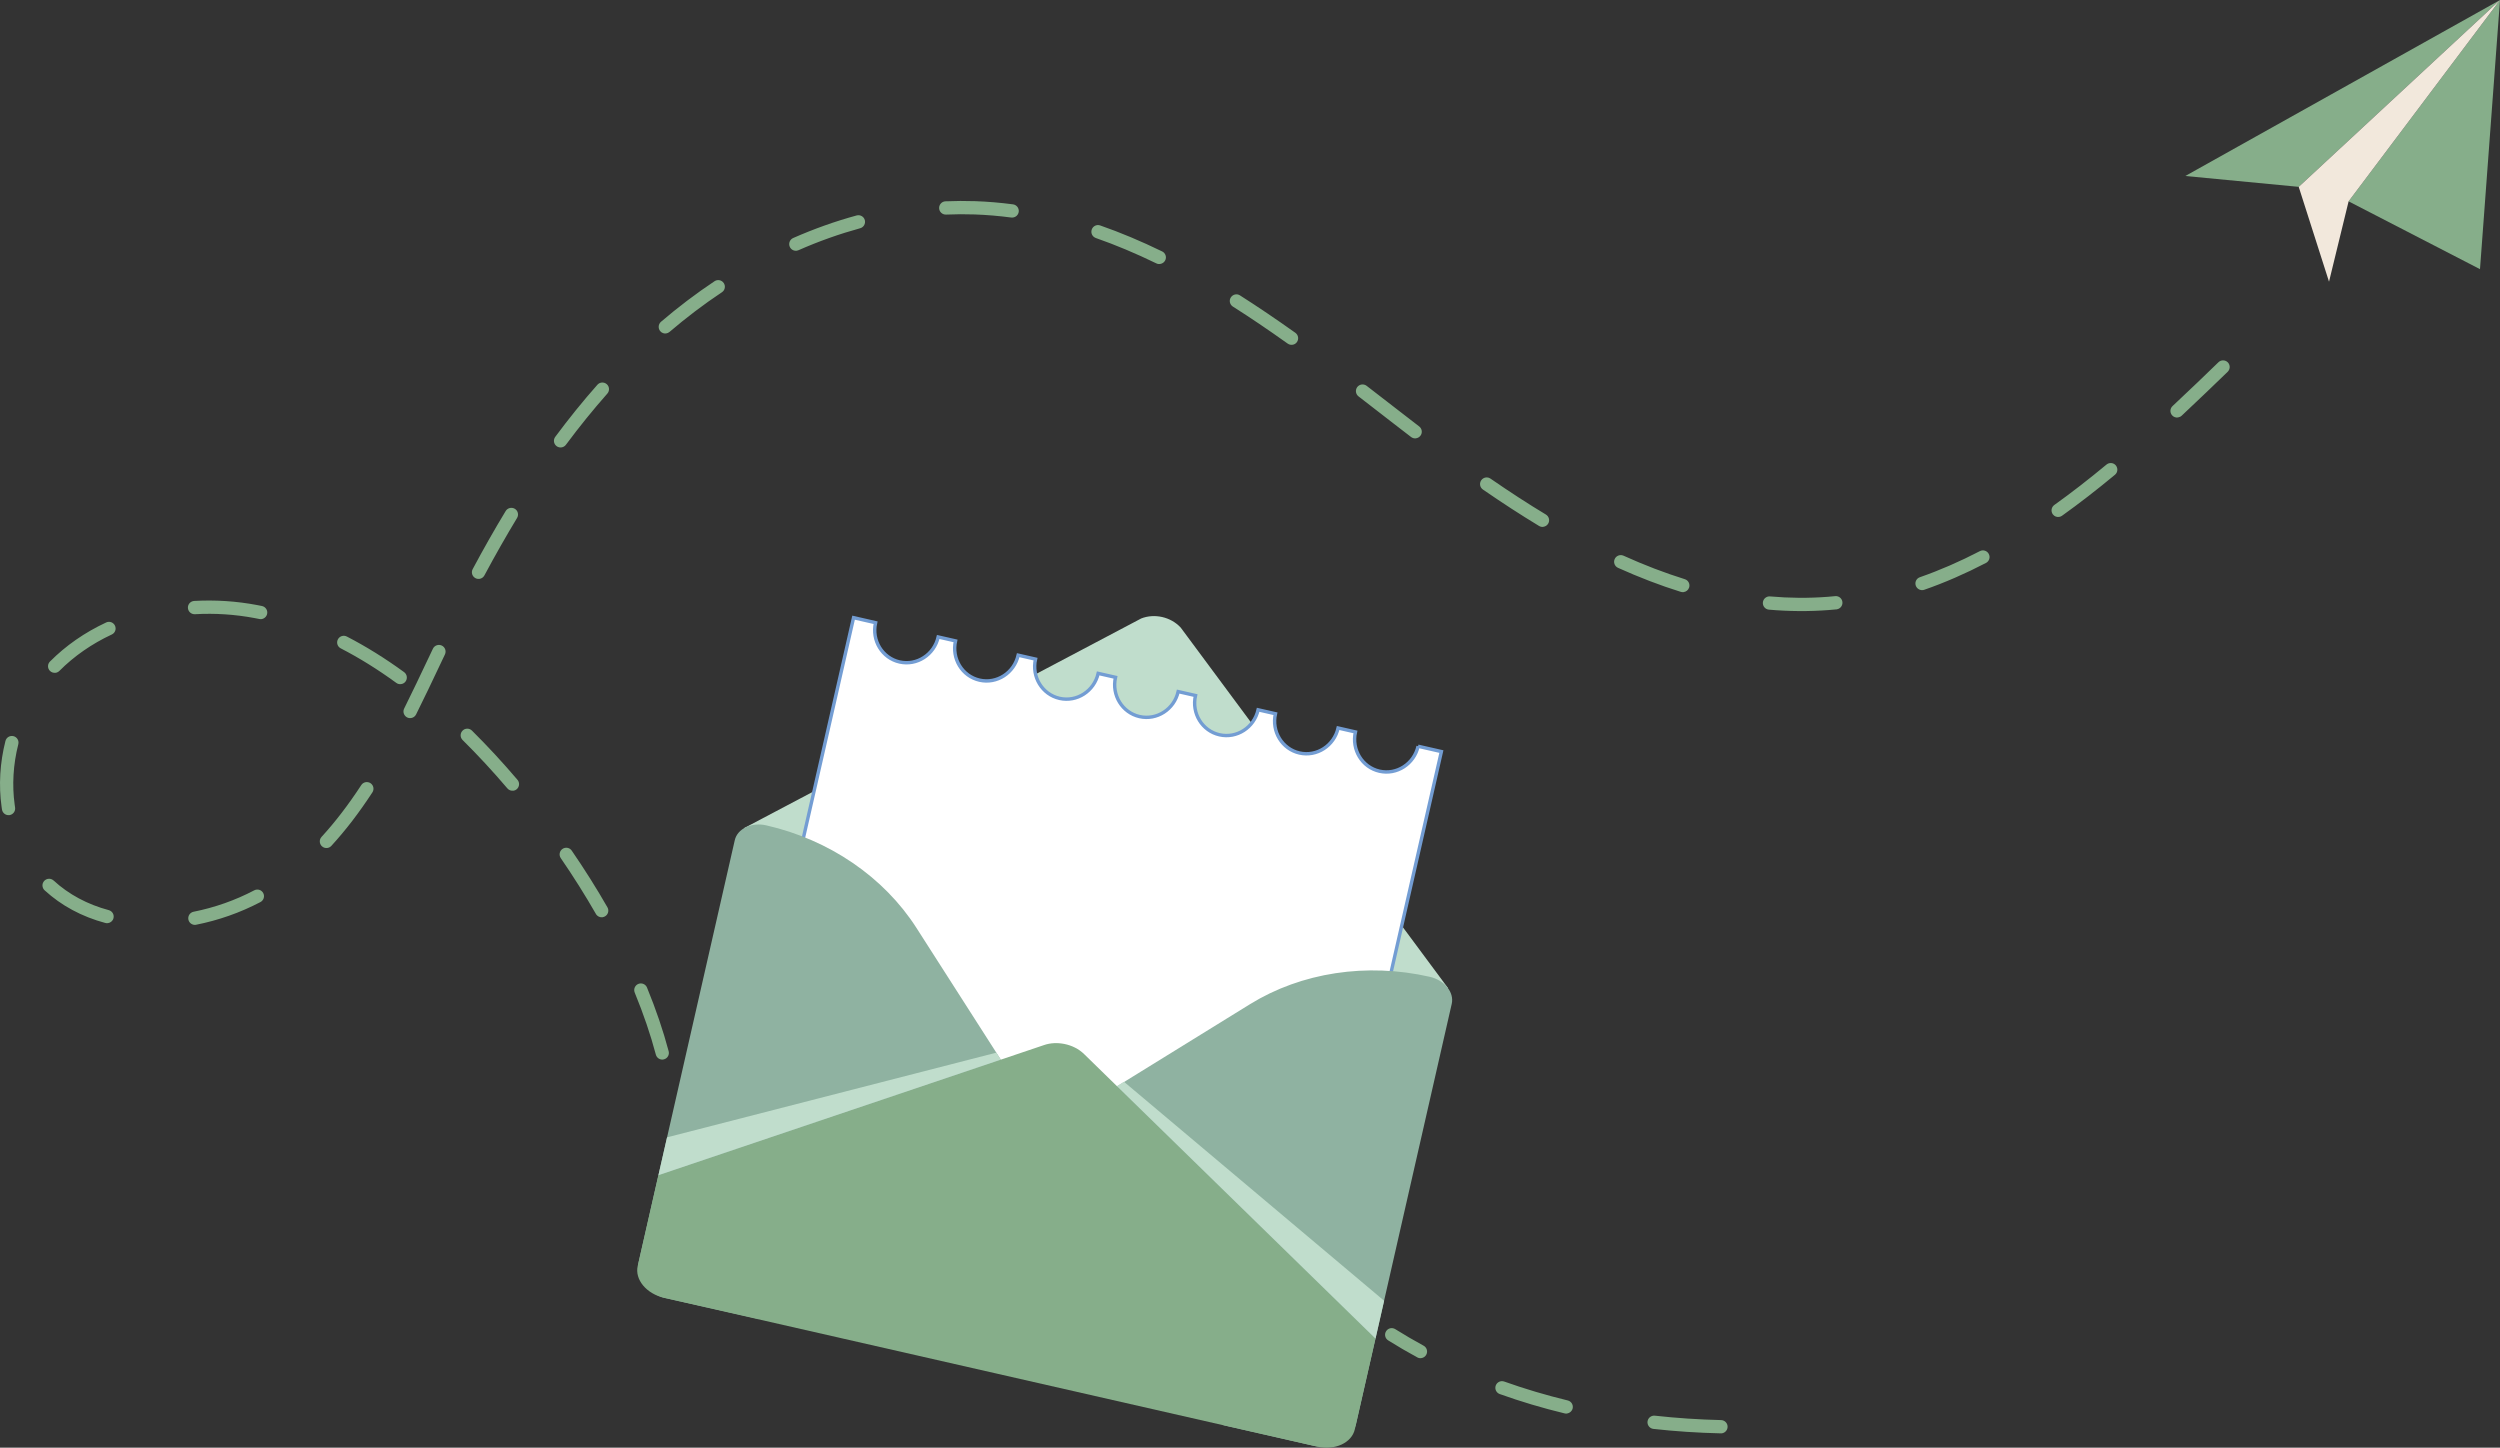 <svg xmlns="http://www.w3.org/2000/svg" id="Layer_1" data-name="Layer 1" width="186mm" height="107.71mm" viewBox="0 0 527.25 305.31"><rect x="0" y="0" width="527.25" height="305.31" fill="#333333" stroke="none"/><defs><style> .cls-1 { fill: #86ae8a; } .cls-2 { fill: none; stroke: #739dd3; stroke-miterlimit: 10; stroke-width: .72px; } .cls-3 { fill: #c0ddcc; } .cls-4 { fill: #fff; } .cls-5 { fill: #8fb2a1; } .cls-6 { fill: #f2e8dc; } </style></defs><path class="cls-1" d="M299.76,286.42c-.29.04-.59,0-.86-.16-2.08-1.13-4.14-2.33-6.13-3.58-.66-.41-.86-1.28-.44-1.93.41-.66,1.28-.85,1.93-.44,1.94,1.21,3.95,2.39,5.98,3.49.68.37.93,1.22.56,1.9-.22.41-.61.66-1.04.72"></path><path class="cls-1" d="M330.5,298.11c-.17.02-.35.02-.52-.03-4.67-1.13-9.28-2.5-13.68-4.08-.73-.26-1.11-1.06-.85-1.79.26-.73,1.06-1.11,1.79-.85,4.31,1.54,8.82,2.88,13.4,3.99.75.18,1.21.94,1.03,1.69-.14.58-.62.98-1.17,1.06M363.15,302.28c-.07,0-.15.02-.23.01-4.78-.11-9.56-.42-14.22-.94-.77-.09-1.32-.78-1.24-1.55.09-.77.78-1.32,1.55-1.24,4.58.51,9.28.82,13.97.93.77.02,1.39.66,1.37,1.43-.02.7-.54,1.26-1.2,1.36"></path><path class="cls-1" d="M213.64,45.87c-.12.02-.25.02-.38,0-2.57-.34-5.16-.56-7.71-.65-1.99-.07-4.02-.06-6.03.03-.77.03-1.43-.57-1.46-1.34-.03-.77.57-1.43,1.34-1.46,2.09-.09,4.19-.1,6.26-.03,2.64.09,5.32.32,7.98.67.77.1,1.31.81,1.21,1.57-.09.64-.59,1.12-1.19,1.2M168.04,52.87c-.61.08-1.22-.24-1.48-.83-.31-.71.01-1.54.72-1.85,4.41-1.94,8.91-3.54,13.39-4.76.75-.2,1.52.24,1.72.98.2.75-.24,1.52-.98,1.72-4.34,1.19-8.72,2.74-13,4.63-.12.05-.25.09-.37.11M244.68,55.67c-.27.04-.55,0-.81-.13-4.32-2.1-8.61-3.9-12.76-5.35-.73-.26-1.12-1.05-.86-1.79.25-.73,1.05-1.12,1.78-.86,4.26,1.48,8.65,3.33,13.07,5.48.7.34.99,1.18.65,1.87-.21.43-.62.71-1.07.77M140.51,70.32c-.46.06-.94-.1-1.26-.48-.5-.59-.43-1.47.15-1.98,3.61-3.09,7.41-5.97,11.3-8.56.65-.43,1.51-.25,1.94.39.43.64.26,1.52-.39,1.94-3.8,2.53-7.51,5.34-11.04,8.36-.21.18-.46.29-.71.32M118.42,94.35c-.35.05-.72-.03-1.03-.26-.62-.46-.75-1.34-.29-1.96,2.87-3.87,5.86-7.57,8.89-10.99.51-.58,1.4-.63,1.98-.12.58.51.63,1.4.12,1.98-2.97,3.36-5.91,6.99-8.74,10.8-.23.31-.57.5-.93.55M272.57,72.7c-.34.05-.7-.03-1.01-.25-4.1-2.92-7.88-5.48-11.55-7.8-.65-.42-.85-1.28-.43-1.93.42-.65,1.28-.85,1.93-.43,3.71,2.36,7.53,4.94,11.68,7.89.63.45.78,1.33.33,1.96-.23.33-.58.52-.95.57M298.66,92.44c-.36.05-.74-.04-1.05-.27-1.2-.92-2.43-1.86-3.75-2.89l-.62-.48c-2.2-1.71-4.47-3.47-6.73-5.21-.61-.47-.73-1.35-.26-1.97.47-.61,1.35-.73,1.97-.26,2.26,1.74,4.54,3.51,6.74,5.21l.62.48c1.31,1.02,2.53,1.96,3.73,2.88.61.47.73,1.35.26,1.96-.23.3-.57.49-.92.54M101.11,122.07c-.28.04-.58,0-.85-.15-.68-.37-.94-1.21-.57-1.9,2.29-4.29,4.63-8.41,6.96-12.25.4-.66,1.26-.87,1.93-.47.66.4.87,1.26.47,1.93-2.3,3.8-4.62,7.88-6.89,12.12-.22.41-.61.67-1.04.73M55.17,130.56c-.16.02-.32.02-.48-.02-.32-.07-.65-.13-.97-.19-4.14-.78-8.38-1.06-12.61-.82-.77.04-1.43-.55-1.48-1.32s.55-1.43,1.32-1.48c4.45-.25,8.92.04,13.28.87.34.06.68.13,1.02.2.76.16,1.25.9,1.09,1.65-.12.6-.61,1.03-1.18,1.11M11.73,141.88c-.42.06-.86-.07-1.19-.39-.55-.55-.55-1.43,0-1.98,3.34-3.36,7.33-6.13,11.85-8.24.7-.33,1.54-.02,1.86.68.33.7.03,1.54-.68,1.86-4.22,1.97-7.94,4.56-11.05,7.68-.22.22-.51.36-.8.4M459.34,88.04c-.44.06-.9-.08-1.22-.43-.53-.57-.5-1.45.07-1.98,3.56-3.32,7.04-6.68,9.68-9.24.55-.54,1.44-.52,1.98.03s.52,1.44-.03,1.98c-2.65,2.56-6.14,5.93-9.71,9.27-.22.2-.49.32-.76.36M84.59,144.27c-.35.05-.72-.03-1.02-.26-3.87-2.82-7.81-5.27-11.71-7.28-.69-.35-.96-1.2-.6-1.89.35-.69,1.2-.96,1.89-.6,4.03,2.08,8.09,4.6,12.08,7.51.62.46.76,1.33.31,1.96-.23.32-.57.51-.94.56M325.51,111.11c-.31.04-.63-.02-.92-.19-3.82-2.31-7.69-4.82-11.84-7.68-.64-.44-.8-1.31-.36-1.95.44-.64,1.31-.8,1.95-.36,4.1,2.83,7.92,5.31,11.69,7.58.66.4.88,1.26.48,1.92-.23.38-.6.61-1.01.66M86.69,151.43c-.27.04-.56,0-.82-.13-.69-.35-.98-1.19-.63-1.88,1.74-3.5,3.44-7.09,5.09-10.57l.97-2.04c.33-.7,1.17-1,1.87-.67.7.33,1,1.17.67,1.87l-.97,2.04c-1.65,3.49-3.36,7.1-5.12,10.62-.21.43-.62.7-1.06.76M434.27,109.02c-.5.07-1.02-.13-1.34-.57-.45-.63-.3-1.51.33-1.96,3.58-2.56,7.18-5.35,11-8.52.6-.49,1.48-.41,1.97.18.49.6.41,1.48-.18,1.97-3.88,3.22-7.53,6.04-11.16,8.64-.19.14-.4.22-.62.25M2,171.9c-.75.11-1.46-.41-1.58-1.17-.03-.2-.06-.41-.09-.61-.63-4.48-.35-9.27.82-13.86.19-.75.95-1.2,1.7-1.01.75.19,1.2.95,1.01,1.7-1.08,4.24-1.34,8.66-.76,12.78.03.19.05.37.08.56.12.77-.4,1.48-1.16,1.61,0,0-.02,0-.03,0M355.1,124.87c-.2.03-.41.01-.61-.05-4.31-1.34-8.77-3.05-13.25-5.07-.71-.32-1.02-1.15-.7-1.86.32-.7,1.15-1.02,1.86-.7,4.37,1.98,8.72,3.64,12.92,4.95.74.23,1.15,1.01.92,1.75-.17.54-.62.9-1.14.97M405.56,124.44c-.65.09-1.29-.29-1.52-.93-.26-.73.13-1.53.86-1.78,4.16-1.45,8.42-3.3,12.65-5.5.69-.36,1.53-.09,1.89.6.36.69.09,1.53-.6,1.89-4.35,2.26-8.73,4.17-13.02,5.66-.09.03-.18.05-.27.07M108.26,166.74c-.46.07-.94-.1-1.26-.48-3.06-3.6-6.24-7.03-9.44-10.2-.55-.55-.55-1.43,0-1.98.54-.55,1.43-.55,1.98,0,3.26,3.23,6.49,6.72,9.6,10.38.5.59.43,1.47-.16,1.98-.21.18-.46.29-.71.32M387.37,128.51s-.04,0-.06,0c-.54.05-1.08.1-1.62.14-4.15.32-8.4.29-12.63-.08-.77-.07-1.34-.75-1.27-1.52.07-.77.75-1.34,1.52-1.27,4.08.36,8.18.39,12.17.08.51-.04,1.04-.09,1.56-.14.77-.08,1.46.49,1.53,1.26.07.75-.46,1.42-1.2,1.52M69.04,178.83c-.4.06-.82-.06-1.14-.35-.57-.52-.61-1.41-.09-1.98,2.92-3.19,5.66-6.77,8.38-10.93.42-.65,1.29-.83,1.94-.41.65.42.83,1.29.41,1.94-2.8,4.29-5.63,7.98-8.66,11.29-.23.25-.53.4-.84.44M22.78,194.68c-.18.03-.37.02-.56-.03-4.96-1.33-9.27-3.65-12.81-6.89-.57-.52-.61-1.41-.09-1.98.52-.57,1.41-.61,1.98-.09,3.2,2.93,7.12,5.04,11.64,6.25.75.2,1.19.97.99,1.72-.15.56-.62.95-1.16,1.02M41.3,195.04c-.73.1-1.42-.38-1.57-1.11-.15-.76.34-1.5,1.1-1.65,4.45-.89,8.76-2.4,12.8-4.52.69-.36,1.53-.09,1.89.59.36.69.09,1.53-.59,1.89-4.28,2.24-8.83,3.84-13.55,4.78-.03,0-.05.01-.08.01M127.09,193.44c-.55.08-1.12-.18-1.41-.69-2.26-3.94-4.75-7.9-7.41-11.77-.44-.64-.28-1.51.36-1.95.64-.44,1.51-.28,1.95.36,2.7,3.93,5.24,7.96,7.53,11.96.39.67.15,1.53-.52,1.91-.16.09-.33.15-.5.17M139.87,223.45c-.69.1-1.36-.34-1.55-1.03-1.12-4.22-2.62-8.62-4.46-13.09-.29-.72.05-1.53.76-1.83.72-.29,1.54.05,1.83.76,1.88,4.58,3.42,9.1,4.57,13.44.2.75-.25,1.52-1,1.71-.06.01-.11.03-.17.03"></path><path class="cls-3" d="M240.62,130.46l-83.63,44.15-4.89,27.49c-.74,3.24-7.3,50.11-3.58,50.96l75.26-28.83,49.91,52.62c3.72.85,20.64-40.24,21.38-43.49l10.28-25.03-56.33-75.97c-2.07-2.26-5.55-3.06-8.4-1.91"></path><path class="cls-4" d="M299.08,157.37c-.85,3.74-4.5,6.1-8.15,5.27-3.65-.83-5.92-4.54-5.07-8.28l-3.65-.83c-.85,3.74-4.5,6.1-8.15,5.27-3.65-.83-5.92-4.54-5.07-8.28l-3.65-.83c-.85,3.74-4.5,6.1-8.15,5.27-3.65-.83-5.92-4.54-5.06-8.28l-3.65-.83c-.85,3.74-4.5,6.1-8.15,5.27-3.65-.83-5.92-4.54-5.07-8.28l-3.65-.83c-.85,3.74-4.5,6.1-8.15,5.27-3.65-.83-5.92-4.54-5.07-8.28l-3.65-.83c-.85,3.74-4.5,6.1-8.15,5.27-3.65-.83-5.92-4.54-5.07-8.28l-3.65-.83c-.85,3.74-4.5,6.1-8.15,5.27-3.65-.83-5.92-4.54-5.06-8.28l-4.64-1.06-29.98,131.58,123.97,28.24,29.98-131.58-4.91-1.12Z"></path><path class="cls-2" d="M299.08,157.37c-.85,3.74-4.5,6.1-8.15,5.27-3.65-.83-5.92-4.54-5.07-8.28l-3.65-.83c-.85,3.74-4.5,6.1-8.15,5.27-3.65-.83-5.92-4.54-5.07-8.28l-3.65-.83c-.85,3.74-4.5,6.1-8.15,5.27-3.65-.83-5.92-4.54-5.06-8.28l-3.65-.83c-.85,3.74-4.5,6.1-8.15,5.27-3.65-.83-5.92-4.54-5.07-8.28l-3.65-.83c-.85,3.74-4.5,6.1-8.15,5.27-3.65-.83-5.92-4.54-5.07-8.28l-3.65-.83c-.85,3.74-4.5,6.1-8.15,5.27-3.65-.83-5.92-4.54-5.07-8.28l-3.65-.83c-.85,3.74-4.5,6.1-8.15,5.27-3.65-.83-5.92-4.54-5.06-8.28l-4.64-1.06-29.98,131.58,123.97,28.24,29.98-131.58-4.91-1.12Z"></path><path class="cls-5" d="M222.31,237.3l41.31-25.52c10.85-6.7,24.64-8.8,37.91-5.78,3.12.71,5.2,3.27,4.64,5.71l-10.31,45.24-9.91,43.51c-.56,2.44-5.62,5.19-8.74,4.48l-19.18-4.37-36.99-57.77c-1.24-1.93-.7-4.31,1.26-5.51"></path><path class="cls-5" d="M219.46,236.58l-26.18-40.89c-6.88-10.74-18.39-18.6-31.67-21.63-3.12-.71-6.1.7-6.65,3.14l-10.31,45.24-10.03,44.04c-.56,2.44,2.32,6.51,5.44,7.22l19.79,4.44,58.36-36.05c1.95-1.21,2.49-3.58,1.26-5.51"></path><path class="cls-1" d="M290.09,282.3l-4.36,19.14c-.65,2.86-4.2,4.49-7.92,3.65l-137.76-31.39c-3.72-.85-6.21-3.85-5.56-6.71l4.36-19.14,81.39-27.47c1.32-.45,2.8-.5,4.22-.22,1.57.31,3.07,1.05,4.18,2.14l61.46,60.01Z"></path><polygon class="cls-3" points="140.68 239.86 210.12 222 211.07 223.47 138.86 247.84 140.68 239.86"></polygon><polygon class="cls-3" points="291.91 274.32 237.05 228.14 235.57 229.06 290.1 282.3 291.91 274.32"></polygon><polygon class="cls-1" points="527.25 0 495.32 42.46 523.03 56.76 527.25 0"></polygon><polygon class="cls-1" points="527.25 0 460.88 37.11 484.8 39.4 527.25 0"></polygon><polygon class="cls-6" points="527.25 0 484.8 39.4 491.19 59.4 495.32 42.46 527.25 0"></polygon></svg>